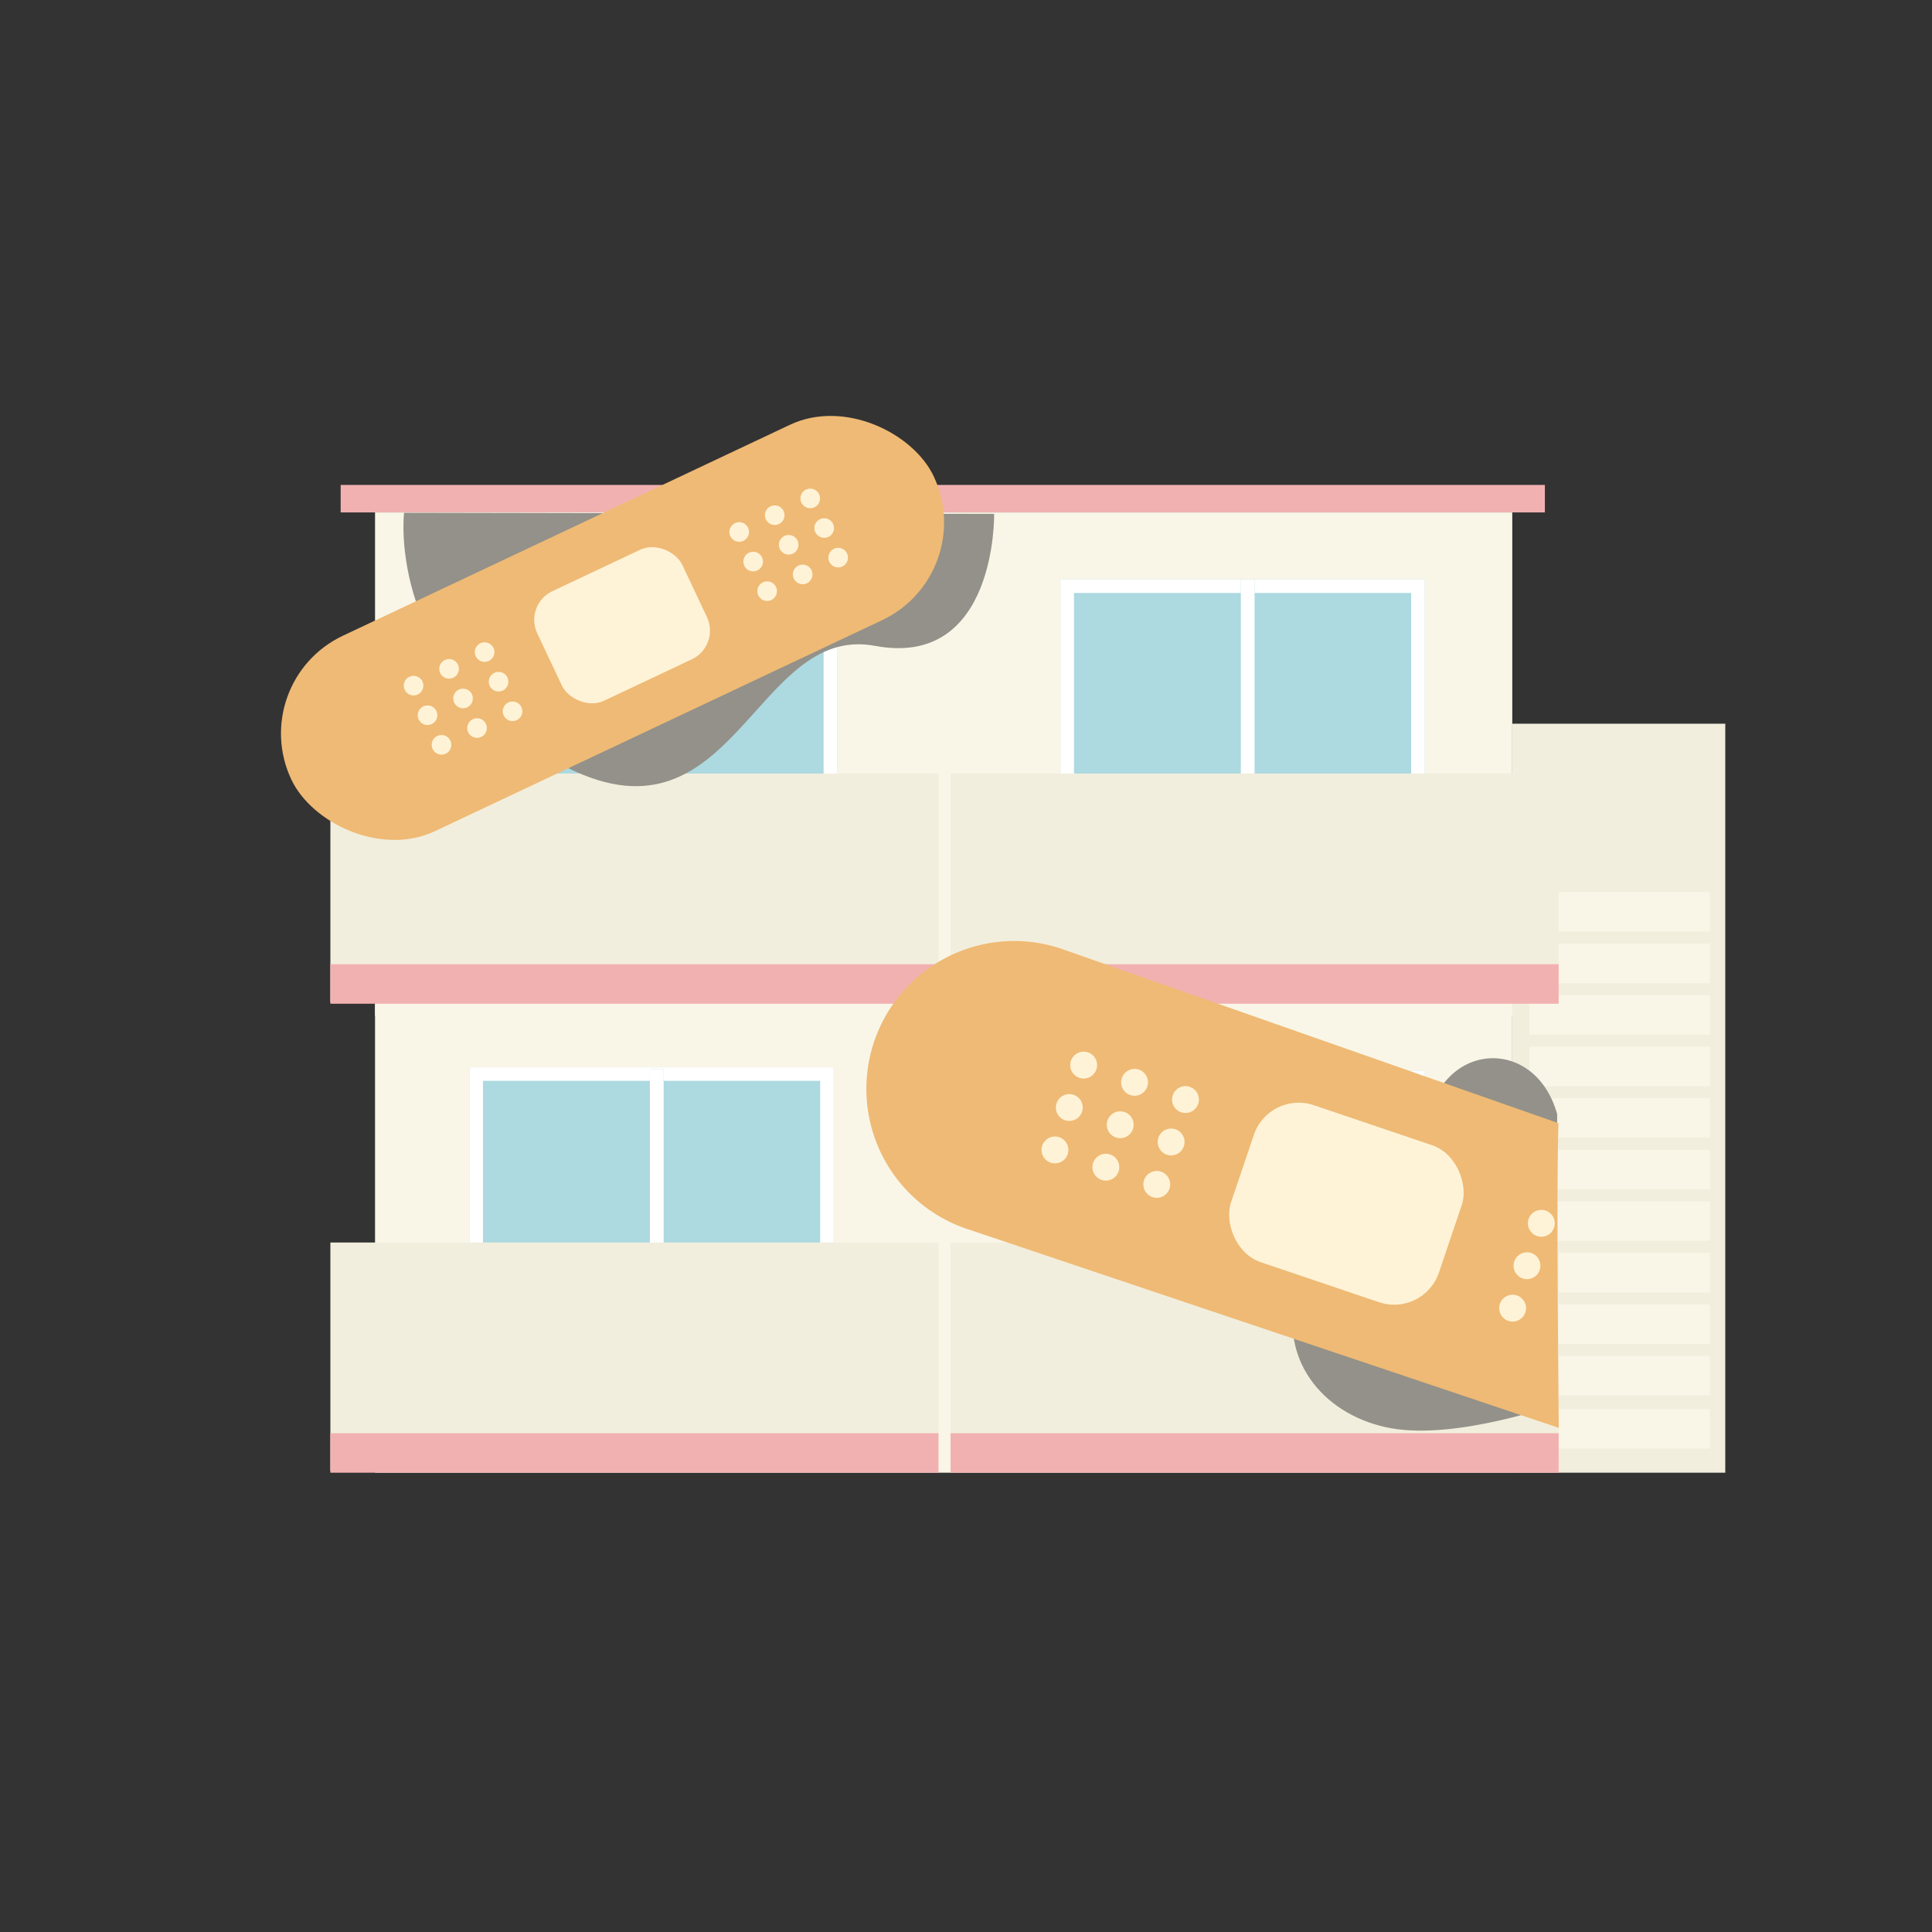 <svg id="レイヤー_1" data-name="レイヤー 1" xmlns="http://www.w3.org/2000/svg" viewBox="0 0 1000 1000"><rect x="0" y="0" width="1000" height="1000" fill="#333333" stroke="none"/><defs><style>.cls-1{fill:#f2eedd;}.cls-2{fill:#f9f6e8;}.cls-3{fill:#f2b1b1;}.cls-4{fill:#add9e0;}.cls-5{fill:#fff;}.cls-6{fill:#939189;}.cls-7{fill:#efba75;}.cls-8{fill:#fff3d7;}</style></defs><rect class="cls-1" x="782.74" y="374.59" width="110.26" height="387.67"/><rect class="cls-2" x="791.64" y="729.37" width="93.36" height="20.45"/><rect class="cls-2" x="791.64" y="701.81" width="93.36" height="20.45"/><rect class="cls-2" x="791.64" y="675.13" width="93.36" height="20.45"/><rect class="cls-2" x="791.64" y="648.46" width="93.36" height="20.45"/><rect class="cls-2" x="791.64" y="621.78" width="93.36" height="20.45"/><rect class="cls-2" x="791.64" y="595.11" width="93.36" height="20.45"/><rect class="cls-2" x="791.64" y="568.43" width="93.36" height="20.45"/><rect class="cls-2" x="791.64" y="541.76" width="93.36" height="20.45"/><rect class="cls-2" x="791.64" y="515.08" width="93.36" height="20.45"/><rect class="cls-2" x="791.64" y="488.41" width="93.36" height="20.45"/><rect class="cls-2" x="791.64" y="461.73" width="93.36" height="20.45"/><rect class="cls-3" x="176.33" y="251" width="623.3" height="14.23"/><rect class="cls-2" x="194.12" y="265.23" width="588.63" height="260.52"/><rect class="cls-4" x="244.8" y="298.13" width="188.5" height="140.49"/><path class="cls-5" d="M426.3,305.13V431.61H251.8V305.13H426.3m7-7H244.8V438.61H433.3V298.13Z"/><rect class="cls-4" x="548.89" y="299.9" width="188.5" height="140.49"/><path class="cls-5" d="M730.4,306.9V433.39H555.89V306.9H730.4m7-7H548.89V440.39H737.4V299.9Z"/><rect class="cls-2" x="194.12" y="519.53" width="588.63" height="242.74"/><rect class="cls-4" x="243.02" y="552.43" width="188.5" height="140.49"/><path class="cls-5" d="M424.52,559.43V685.91H250V559.43h174.5m7-7H243V692.91h188.5V552.43Z"/><rect class="cls-4" x="548.89" y="554.2" width="188.5" height="140.49"/><path class="cls-5" d="M730.4,561.2V687.69H555.89V561.2H730.4m7-7H548.89V694.69H737.4V554.2Z"/><rect class="cls-4" x="336.38" y="299.9" width="7.11" height="134.26"/><polygon class="cls-5" points="343.5 299.9 336.38 299.9 336.38 434.17 343.5 434.17 343.5 299.9 343.5 299.9"/><rect class="cls-4" x="642.26" y="299.9" width="7.11" height="134.26"/><polygon class="cls-5" points="649.37 299.9 642.26 299.9 642.26 434.17 649.37 434.17 649.37 299.9 649.37 299.9"/><rect class="cls-4" x="336.38" y="553.32" width="7.11" height="134.26"/><polygon class="cls-5" points="343.5 553.32 336.38 553.32 336.38 687.58 343.5 687.58 343.5 553.32 343.5 553.32"/><rect class="cls-4" x="642.26" y="553.32" width="7.11" height="134.26"/><polygon class="cls-5" points="649.37 553.32 642.26 553.32 642.26 687.58 649.37 687.58 649.37 553.32 649.37 553.32"/><rect class="cls-1" x="171" y="400.38" width="314.76" height="118.26"/><rect class="cls-1" x="491.99" y="400.38" width="314.76" height="118.26"/><rect class="cls-1" x="171" y="643.12" width="314.76" height="118.26"/><rect class="cls-1" x="491.99" y="643.12" width="314.76" height="118.26"/><rect class="cls-3" x="171" y="499.08" width="314.76" height="20.45"/><rect class="cls-3" x="491.99" y="499.08" width="314.76" height="20.45"/><rect class="cls-3" x="171" y="741.82" width="314.76" height="20.45"/><rect class="cls-3" x="491.99" y="741.82" width="314.76" height="20.45"/><path class="cls-6" d="M806,576.71l-.77,150.35s-51.26,18.19-85,12.23-57.61-33.77-49.66-67.55,61.58-41.71,67.54-87.41S794.46,535.32,806,576.71Z"/><path class="cls-7" d="M806.83,739.06l-306.43-103a76.5,76.5,0,0,1-47.93-97h0a76.5,76.5,0,0,1,97-47.94l257.19,90.23C805.46,618.51,806.83,739.06,806.83,739.06Z"/><rect class="cls-8" x="640.12" y="580.14" width="113.58" height="85.77" rx="24.46" transform="translate(236.52 -190.54) rotate(18.7)"/><circle class="cls-8" cx="560.9" cy="551.3" r="6.95"/><circle class="cls-8" cx="587.25" cy="560.21" r="6.95"/><circle class="cls-8" cx="613.6" cy="569.13" r="6.95"/><circle class="cls-8" cx="553.47" cy="573.25" r="6.95"/><circle class="cls-8" cx="579.82" cy="582.17" r="6.95"/><circle class="cls-8" cx="606.17" cy="591.09" r="6.95"/><circle class="cls-8" cx="546.04" cy="595.21" r="6.95"/><circle class="cls-8" cx="572.39" cy="604.13" r="6.95"/><circle class="cls-8" cx="598.74" cy="613.04" r="6.95"/><circle class="cls-8" cx="797.79" cy="633.18" r="6.95"/><circle class="cls-8" cx="790.36" cy="655.14" r="6.95"/><circle class="cls-8" cx="782.93" cy="677.1" r="6.95"/><path class="cls-6" d="M209.14,265.42s-9.91,80.8,80.44,129.82,100.17-72.8,163.3-60.95S514.57,266,514.57,266Z"/><rect class="cls-7" x="133.22" y="269.09" width="367.67" height="111.82" rx="55.91" transform="translate(-108.38 166.39) rotate(-25.26)"/><rect class="cls-8" x="280.5" y="292.26" width="83.02" height="62.69" rx="16.4" transform="translate(-107.31 168.37) rotate(-25.26)"/><circle class="cls-8" cx="214.06" cy="354.88" r="5.08"/><circle class="cls-8" cx="232.44" cy="346.2" r="5.08"/><circle class="cls-8" cx="250.83" cy="337.52" r="5.08"/><circle class="cls-8" cx="221.29" cy="370.2" r="5.08"/><circle class="cls-8" cx="239.67" cy="361.52" r="5.08"/><circle class="cls-8" cx="258.06" cy="352.84" r="5.08"/><circle class="cls-8" cx="228.52" cy="385.52" r="5.08"/><circle class="cls-8" cx="246.91" cy="376.84" r="5.08"/><circle class="cls-8" cx="265.29" cy="368.17" r="5.08"/><circle class="cls-8" cx="382.61" cy="275.34" r="5.08"/><circle class="cls-8" cx="400.99" cy="266.66" r="5.08"/><circle class="cls-8" cx="419.38" cy="257.98" r="5.08"/><circle class="cls-8" cx="389.84" cy="290.66" r="5.08"/><circle class="cls-8" cx="408.22" cy="281.98" r="5.08"/><circle class="cls-8" cx="426.61" cy="273.31" r="5.08"/><circle class="cls-8" cx="397.07" cy="305.98" r="5.08"/><circle class="cls-8" cx="415.46" cy="297.31" r="5.08"/><circle class="cls-8" cx="433.84" cy="288.63" r="5.08"/></svg>